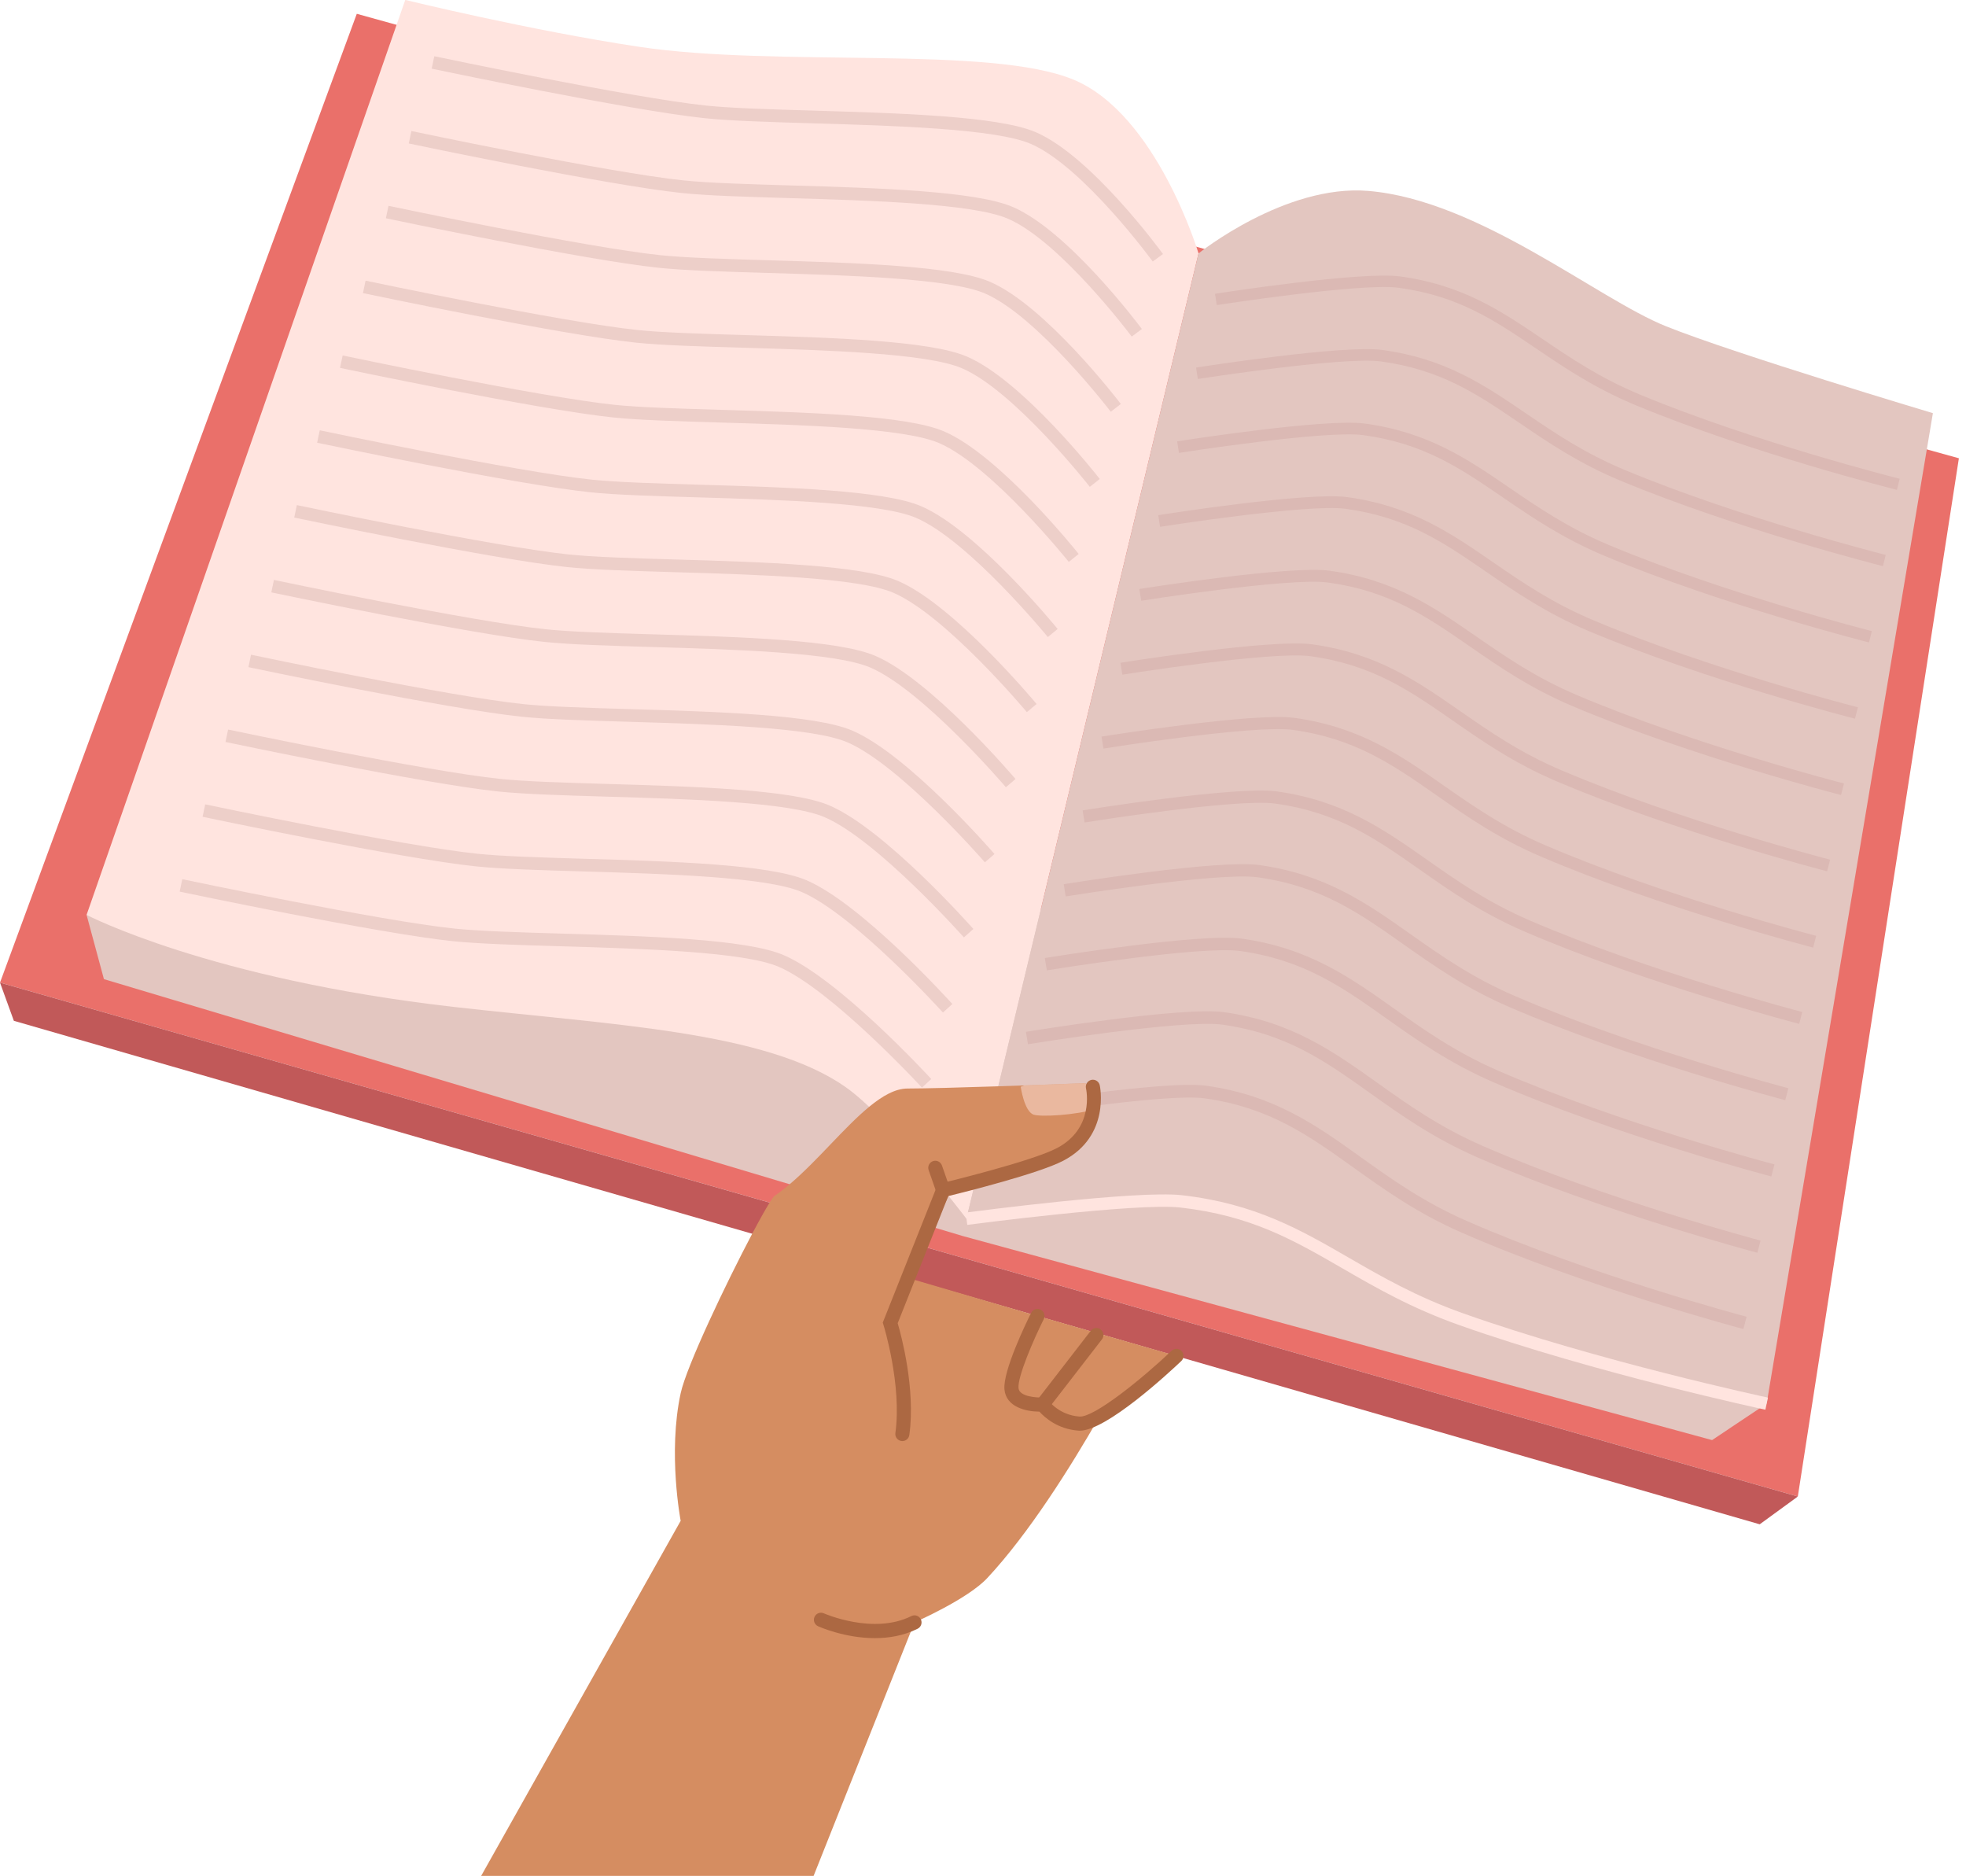 <svg width="152" height="145" viewBox="0 0 152 145" fill="none" xmlns="http://www.w3.org/2000/svg"><g id="Group"><g id="Group_2"><path id="Vector" d="M27.585 1.067L0 75.953L138.997 115.676L151.45 35.423L27.585 1.067Z" fill="#EA706A"/><path id="Vector_2" d="M6.694 70.718L8.035 75.684L74.452 95.546L132.368 111.314L136.587 108.496L78.337 68.84L6.694 70.718Z" fill="#E3C6C0"/><path id="Vector_3" d="M0 75.953L1.071 78.905L136.051 117.823L138.997 115.676L0 75.953Z" fill="#C15959"/><path id="Vector_4" d="M92.664 19.588C92.664 19.588 89.45 8.852 83.022 6.167C76.595 3.483 60.124 5.228 49.411 3.617C40.936 2.344 31.333 -0.007 31.333 -0.007L6.694 70.718C6.694 70.718 16.201 75.684 35.083 77.831C47.37 79.229 59.187 79.709 65.346 84.005C68.822 86.428 74.719 94.204 74.719 94.204L92.663 19.588H92.664Z" fill="#FFE4DF"/><path id="Vector_5" d="M92.664 19.588C92.664 19.588 99.36 14.219 105.787 14.757C114.332 15.471 123.463 23.078 128.819 25.225C134.176 27.372 149.441 31.936 149.441 31.936L136.587 108.497C136.587 108.497 119.179 104.136 113.018 101.989C106.858 99.842 100.699 93.937 91.325 92.862C87.856 92.465 74.721 94.204 74.721 94.204L92.664 19.588Z" fill="#E3C6C0"/><g id="Group_3"><path id="Vector_6" d="M146.658 37.865C146.546 37.838 135.424 35.038 126.497 31.336C123.298 30.009 120.983 28.442 118.747 26.927C115.529 24.747 112.747 22.864 108.107 22.241C105.245 21.856 94.184 23.565 94.073 23.582L93.938 22.707C94.398 22.636 105.237 20.962 108.225 21.364C113.071 22.015 116.069 24.044 119.243 26.194C121.444 27.685 123.72 29.227 126.836 30.519C135.702 34.196 146.763 36.979 146.873 37.007L146.659 37.865H146.658Z" fill="#DBB9B4"/><path id="Vector_7" d="M145.577 43.762C145.466 43.733 134.262 40.898 125.27 37.148C122.047 35.804 119.717 34.218 117.462 32.682C114.219 30.474 111.421 28.567 106.746 27.936C103.864 27.547 92.723 29.276 92.611 29.294L92.473 28.411C92.936 28.339 103.856 26.643 106.865 27.05C111.746 27.709 114.766 29.765 117.962 31.942C120.18 33.452 122.472 35.014 125.611 36.323C134.541 40.046 145.682 42.867 145.794 42.894L145.577 43.761V43.762Z" fill="#DBB9B4"/><path id="Vector_8" d="M144.499 49.659C144.386 49.63 133.1 46.76 124.044 42.962C120.798 41.601 118.45 39.993 116.179 38.438C112.913 36.203 110.094 34.271 105.387 33.632C102.484 33.238 91.264 34.989 91.151 35.007L91.012 34.115C91.479 34.042 102.477 32.326 105.509 32.738C110.428 33.406 113.469 35.489 116.689 37.693C118.921 39.222 121.231 40.803 124.392 42.128C133.386 45.9 144.608 48.754 144.721 48.782L144.5 49.657L144.499 49.659Z" fill="#DBB9B4"/><path id="Vector_9" d="M143.42 55.555C143.307 55.527 131.94 52.619 122.818 48.774C119.549 47.395 117.185 45.768 114.898 44.194C111.609 41.931 108.769 39.975 104.029 39.328C101.106 38.93 89.805 40.703 89.691 40.721L89.549 39.82C90.019 39.746 101.097 38.008 104.15 38.425C109.104 39.1 112.167 41.209 115.41 43.442C117.659 44.99 119.984 46.592 123.168 47.933C132.228 51.753 143.528 54.642 143.641 54.671L143.417 55.554L143.42 55.555Z" fill="#DBB9B4"/><path id="Vector_10" d="M142.341 61.452C142.227 61.424 130.779 58.481 121.592 54.588C118.299 53.193 115.918 51.545 113.615 49.951C110.302 47.659 107.443 45.68 102.669 45.026C99.726 44.622 88.345 46.417 88.231 46.436L88.088 45.527C88.562 45.452 99.718 43.692 102.793 44.114C107.783 44.799 110.869 46.934 114.135 49.195C116.4 50.762 118.741 52.382 121.948 53.74C131.069 57.606 142.452 60.532 142.566 60.561L142.338 61.452H142.341Z" fill="#DBB9B4"/><path id="Vector_11" d="M141.263 67.349C141.147 67.319 129.619 64.341 120.366 60.4C117.05 58.987 114.651 57.319 112.333 55.707C108.997 53.388 106.118 51.384 101.312 50.722C98.348 50.314 86.888 52.131 86.772 52.148L86.626 51.231C87.103 51.155 98.338 49.375 101.438 49.802C106.464 50.495 109.571 52.656 112.862 54.944C115.142 56.53 117.501 58.171 120.73 59.545C129.917 63.457 141.378 66.419 141.493 66.45L141.263 67.349Z" fill="#DBB9B4"/><path id="Vector_12" d="M140.182 73.246C140.067 73.216 128.457 70.201 119.139 66.213C115.799 64.784 113.385 63.096 111.049 61.463C107.69 59.115 104.79 57.089 99.952 56.418C96.968 56.005 85.428 57.843 85.312 57.862L85.165 56.937C85.646 56.861 96.96 55.057 100.082 55.49C105.143 56.192 108.273 58.378 111.585 60.695C113.882 62.3 116.257 63.96 119.508 65.351C128.761 69.311 140.301 72.308 140.417 72.338L140.184 73.246H140.182Z" fill="#DBB9B4"/><path id="Vector_13" d="M139.104 79.143C138.987 79.113 127.296 76.062 117.915 72.025C114.552 70.579 112.119 68.871 109.767 67.219C106.385 64.844 103.465 62.793 98.594 62.114C95.591 61.697 83.97 63.557 83.853 63.575L83.703 62.64C84.187 62.562 95.582 60.738 98.725 61.175C103.822 61.885 106.974 64.099 110.311 66.443C112.623 68.067 115.015 69.746 118.288 71.155C127.603 75.161 139.225 78.194 139.342 78.224L139.105 79.14L139.104 79.143Z" fill="#DBB9B4"/><path id="Vector_14" d="M138.025 85.04C137.907 85.009 126.136 81.922 116.689 77.839C113.302 76.376 110.853 74.646 108.485 72.976C105.08 70.573 102.141 68.498 97.237 67.812C94.213 67.389 82.512 69.271 82.394 69.29L82.242 68.347C82.73 68.268 94.203 66.422 97.369 66.866C102.502 67.584 105.676 69.824 109.036 72.195C111.365 73.838 113.771 75.538 117.068 76.963C126.446 81.017 138.149 84.085 138.266 84.115L138.026 85.041L138.025 85.04Z" fill="#DBB9B4"/><path id="Vector_15" d="M136.946 90.936C136.828 90.905 124.975 87.783 115.463 83.653C112.053 82.172 109.587 80.423 107.202 78.732C103.774 76.301 100.815 74.203 95.877 73.508C92.832 73.079 81.053 74.984 80.934 75.004L80.781 74.053C81.271 73.973 92.823 72.106 96.012 72.554C101.181 73.28 104.376 75.546 107.76 77.946C110.104 79.608 112.528 81.327 115.847 82.768C125.29 86.869 137.073 89.974 137.192 90.004L136.948 90.938L136.946 90.936Z" fill="#DBB9B4"/><path id="Vector_16" d="M135.868 96.833C135.748 96.802 123.815 93.643 114.237 89.465C110.804 87.967 108.321 86.198 105.921 84.488C102.469 82.03 99.489 79.907 94.519 79.204C91.455 78.771 79.594 80.697 79.476 80.716L79.319 79.756C79.812 79.675 91.445 77.786 94.656 78.24C99.861 78.976 103.078 81.268 106.485 83.695C108.845 85.377 111.286 87.116 114.627 88.572C124.137 92.72 135.997 95.86 136.117 95.891L135.87 96.833H135.868Z" fill="#DBB9B4"/><path id="Vector_17" d="M134.788 102.73C134.668 102.699 122.652 99.503 113.01 95.278C109.553 93.763 107.054 91.975 104.636 90.244C101.162 87.759 98.163 85.612 93.159 84.9C90.074 84.462 78.134 86.41 78.014 86.43L77.856 85.461C78.353 85.379 90.065 83.47 93.297 83.928C98.539 84.672 101.777 86.99 105.207 89.444C107.584 91.145 110.041 92.903 113.404 94.377C122.975 98.572 134.918 101.749 135.038 101.78L134.789 102.73H134.788Z" fill="#DBB9B4"/></g><g id="Group_4" opacity="0.5"><path id="Vector_18" d="M71.28 84.069C71.211 83.994 64.273 76.476 60.199 74.727C57.483 73.561 49.651 73.329 43.359 73.144C40.093 73.047 37.008 72.957 35.033 72.752C29.25 72.153 14.044 68.952 13.891 68.919L14.093 67.958C14.245 67.991 29.401 71.181 35.133 71.775C37.073 71.975 40.14 72.067 43.387 72.162C50.095 72.36 57.698 72.585 60.584 73.825C64.85 75.657 71.711 83.089 71.999 83.404L71.279 84.069H71.28Z" fill="#DBB9B4"/><path id="Vector_19" d="M72.902 78.264C72.834 78.189 66.042 70.691 61.971 68.943C59.255 67.778 51.423 67.546 45.131 67.36C41.865 67.263 38.78 67.173 36.805 66.968C31.021 66.369 15.816 63.168 15.663 63.135L15.865 62.174C16.017 62.207 31.173 65.397 36.906 65.991C38.845 66.192 41.912 66.283 45.161 66.379C51.869 66.576 59.471 66.802 62.358 68.041C66.625 69.874 73.347 77.292 73.631 77.606L72.904 78.265L72.902 78.264Z" fill="#DBB9B4"/><path id="Vector_20" d="M74.525 72.46C74.458 72.385 67.811 64.909 63.742 63.16C61.026 61.994 53.194 61.762 46.901 61.577C43.635 61.48 40.55 61.389 38.575 61.185C32.792 60.586 17.587 57.385 17.434 57.352L17.636 56.391C17.788 56.424 32.944 59.614 38.676 60.207C40.616 60.408 43.683 60.499 46.93 60.595C53.638 60.793 61.241 61.018 64.127 62.258C68.397 64.092 74.978 71.493 75.256 71.807L74.523 72.458L74.525 72.46Z" fill="#DBB9B4"/><path id="Vector_21" d="M76.147 66.654C76.082 66.579 69.579 59.124 65.513 57.377C62.798 56.211 54.966 55.979 48.673 55.793C45.407 55.696 42.322 55.606 40.347 55.401C34.564 54.802 19.359 51.601 19.206 51.568L19.408 50.607C19.56 50.64 34.715 53.83 40.448 54.424C42.388 54.625 45.455 54.716 48.703 54.812C55.411 55.01 63.014 55.235 65.9 56.474C70.173 58.309 76.615 65.696 76.888 66.01L76.148 66.654H76.147Z" fill="#DBB9B4"/><path id="Vector_22" d="M77.769 60.85C77.705 60.775 71.348 53.34 67.284 51.596C64.568 50.43 56.736 50.198 50.444 50.012C47.178 49.915 44.093 49.825 42.118 49.62C36.335 49.021 21.129 45.82 20.977 45.788L21.178 44.827C21.331 44.859 36.486 48.049 42.219 48.643C44.158 48.844 47.225 48.935 50.474 49.031C57.182 49.229 64.783 49.454 67.671 50.693C71.945 52.529 78.248 59.902 78.515 60.214L77.769 60.852V60.85Z" fill="#DBB9B4"/><path id="Vector_23" d="M79.391 55.045C79.328 54.97 73.118 47.557 69.056 45.812C66.34 44.647 58.508 44.414 52.216 44.229C48.95 44.132 45.865 44.042 43.89 43.837C38.107 43.238 22.901 40.037 22.748 40.004L22.95 39.043C23.103 39.076 38.258 42.266 43.991 42.86C45.93 43.06 48.998 43.152 52.245 43.247C58.953 43.445 66.555 43.671 69.442 44.91C73.718 46.747 79.883 54.103 80.143 54.416L79.391 55.045Z" fill="#DBB9B4"/><path id="Vector_24" d="M81.012 49.24C80.951 49.164 74.886 41.772 70.827 40.029C68.111 38.863 60.279 38.631 53.987 38.445C50.721 38.348 47.636 38.258 45.661 38.053C39.877 37.454 24.672 34.253 24.519 34.221L24.721 33.26C24.873 33.292 40.029 36.482 45.761 37.076C47.701 37.277 50.768 37.368 54.017 37.464C60.725 37.662 68.326 37.887 71.214 39.126C75.493 40.965 81.517 48.306 81.772 48.618L81.013 49.241L81.012 49.24Z" fill="#DBB9B4"/><path id="Vector_25" d="M82.634 43.434C82.574 43.361 76.655 35.988 72.597 34.245C69.881 33.079 62.05 32.847 55.757 32.662C52.491 32.565 49.406 32.475 47.431 32.27C41.648 31.671 26.442 28.47 26.29 28.437L26.491 27.476C26.644 27.509 41.799 30.699 47.532 31.293C49.471 31.493 52.539 31.585 55.786 31.68C62.494 31.878 70.097 32.103 72.983 33.343C77.265 35.181 83.15 42.509 83.398 42.82L82.633 43.434H82.634Z" fill="#DBB9B4"/><path id="Vector_26" d="M84.256 37.629C84.199 37.555 78.423 30.203 74.369 28.463C71.653 27.297 63.822 27.065 57.529 26.88C54.263 26.783 51.178 26.693 49.203 26.488C43.42 25.889 28.214 22.688 28.062 22.655L28.263 21.694C28.416 21.727 43.571 24.917 49.304 25.511C51.243 25.711 54.311 25.803 57.559 25.898C64.267 26.096 71.87 26.321 74.756 27.561C79.04 29.401 84.786 36.713 85.028 37.024L84.256 37.63V37.629Z" fill="#DBB9B4"/><path id="Vector_27" d="M85.879 31.824C85.823 31.75 80.192 24.42 76.141 22.679C73.426 21.514 65.594 21.282 59.301 21.096C56.035 20.999 52.95 20.909 50.975 20.704C45.192 20.105 29.986 16.904 29.834 16.871L30.036 15.91C30.188 15.943 45.343 19.133 51.076 19.727C53.016 19.928 56.083 20.019 59.331 20.115C66.039 20.312 73.642 20.538 76.528 21.777C80.815 23.619 86.422 30.917 86.658 31.227L85.88 31.824H85.879Z" fill="#DBB9B4"/><path id="Vector_28" d="M87.501 26.018C87.446 25.945 81.961 18.637 77.912 16.898C75.196 15.732 67.365 15.5 61.072 15.314C57.806 15.217 54.721 15.127 52.746 14.922C46.963 14.323 31.757 11.122 31.605 11.089L31.806 10.128C31.959 10.161 47.114 13.351 52.847 13.945C54.786 14.146 57.853 14.237 61.1 14.333C67.808 14.53 75.411 14.756 78.297 15.995C82.586 17.838 88.054 25.122 88.284 25.43L87.499 26.018H87.501Z" fill="#DBB9B4"/><path id="Vector_29" d="M89.122 20.213C89.069 20.139 83.728 12.853 79.683 11.115C76.967 9.95 69.135 9.717 62.843 9.532C59.577 9.435 56.492 9.345 54.517 9.14C48.733 8.541 33.528 5.34 33.375 5.307L33.577 4.346C33.729 4.379 48.885 7.569 54.617 8.163C56.557 8.363 59.624 8.455 62.873 8.55C69.581 8.748 77.183 8.974 80.07 10.213C84.361 12.057 89.689 19.326 89.914 19.634L89.123 20.213H89.122Z" fill="#DBB9B4"/></g></g><path id="Vector_30" d="M136.487 108.965C136.356 108.938 123.32 106.14 112.86 102.439C109.116 101.115 106.406 99.549 103.785 98.036C100.003 95.85 96.735 93.964 91.272 93.339C87.9 92.952 74.915 94.663 74.785 94.679L74.659 93.729C75.199 93.658 87.893 91.986 91.381 92.386C97.042 93.034 100.549 95.06 104.263 97.206C106.847 98.698 109.518 100.241 113.179 101.537C123.582 105.217 136.558 108.002 136.687 108.029L136.489 108.965H136.487Z" fill="#FFE4DF"/><g id="Group_5"><path id="Vector_31" d="M87.977 103.999C87.977 103.999 86.811 106.35 85.001 109.506C82.766 113.404 79.546 118.534 76.327 121.982C74.793 123.625 70.703 125.405 70.703 125.405C70.703 125.405 66.291 136.488 62.903 145H37.2L52.626 117.554C52.626 117.554 51.621 112.321 52.626 107.69C53.081 105.591 56.139 99.182 58.156 95.363C58.707 94.322 59.18 93.471 59.503 92.957C59.66 92.706 59.779 92.534 59.856 92.457C60.257 92.184 60.658 91.874 61.054 91.538C63.203 89.718 65.274 87.136 67.198 85.553C68.233 84.703 69.226 84.139 70.168 84.139C71.53 84.139 74.421 84.057 77.182 83.967C77.868 83.944 78.545 83.922 79.19 83.9C81.694 83.811 83.692 83.735 83.692 83.735C84.037 83.649 84.367 84.005 84.568 84.566C84.684 84.892 84.757 85.287 84.763 85.703C84.782 86.795 84.341 88.038 83.024 88.568C82.983 88.585 82.941 88.601 82.898 88.617C81.062 89.344 77.569 90.508 75.441 91.205C74.375 91.555 73.65 91.787 73.65 91.787L73.639 91.81L73.338 92.441L72.182 94.866L71.463 96.375L70.301 98.811L80.211 101.72L80.697 101.863L87.977 103.999Z" fill="#D58D61"/><path id="Vector_32" opacity="0.5" d="M84.763 85.704C83.174 86.209 80.418 86.349 79.897 86.152C79.184 85.883 78.915 84.004 78.915 84.004C78.915 84.004 79.015 83.965 79.19 83.901C81.694 83.812 83.692 83.736 83.692 83.736C84.237 83.6 84.747 84.571 84.763 85.704Z" fill="#FFE4DF"/><path id="Vector_33" d="M69.767 111.391C69.743 111.391 69.717 111.39 69.692 111.385C69.394 111.344 69.186 111.069 69.226 110.77C69.738 107.049 68.323 102.465 68.308 102.419L68.25 102.233L72.51 91.523L72.785 91.458C72.855 91.441 79.707 89.791 81.7 88.754C84.62 87.232 83.992 84.252 83.963 84.125C83.898 83.832 84.082 83.539 84.375 83.472C84.666 83.406 84.959 83.589 85.026 83.881C85.035 83.92 85.881 87.804 82.202 89.722C80.306 90.71 74.648 92.125 73.314 92.453L69.405 102.28C69.678 103.216 70.797 107.348 70.305 110.919C70.267 111.192 70.034 111.39 69.766 111.39L69.767 111.391Z" fill="#AC6842"/><path id="Vector_34" d="M80.211 101.719C80.211 101.719 78.069 106.013 78.202 107.355C78.335 108.696 80.613 108.563 80.613 108.563C80.613 108.563 81.55 109.904 83.425 110.038C85.299 110.172 90.957 104.805 90.957 104.805L80.211 101.719Z" fill="#D58D61"/><path id="Vector_35" d="M83.481 110.587C83.449 110.587 83.417 110.587 83.386 110.584C81.765 110.468 80.76 109.559 80.361 109.115C79.308 109.111 77.793 108.754 77.66 107.409C77.517 105.983 79.354 102.215 79.724 101.474C79.858 101.204 80.185 101.095 80.455 101.23C80.725 101.365 80.834 101.693 80.699 101.963C79.898 103.569 78.658 106.439 78.746 107.301C78.814 107.977 80.211 108.038 80.583 108.018L80.885 108.002L81.06 108.25C81.091 108.294 81.888 109.382 83.464 109.495C84.591 109.574 88.306 106.57 90.583 104.409C90.801 104.201 91.147 104.211 91.353 104.431C91.559 104.649 91.55 104.996 91.332 105.202C90.373 106.111 85.55 110.587 83.481 110.587Z" fill="#AC6842"/><path id="Vector_36" d="M67.641 126.622C65.325 126.622 63.367 125.756 63.248 125.702C62.975 125.577 62.852 125.255 62.975 124.979C63.099 124.705 63.42 124.582 63.695 124.705C63.733 124.722 67.521 126.388 70.46 124.917C70.73 124.782 71.057 124.891 71.192 125.161C71.326 125.431 71.218 125.759 70.948 125.894C69.868 126.435 68.716 126.622 67.641 126.622Z" fill="#AC6842"/><path id="Vector_37" d="M80.613 109.109C80.496 109.109 80.379 109.072 80.279 108.994C80.041 108.81 79.999 108.466 80.183 108.228L84.334 102.86C84.518 102.621 84.861 102.578 85.098 102.763C85.337 102.947 85.379 103.291 85.195 103.528L81.043 108.897C80.936 109.036 80.775 109.109 80.613 109.109Z" fill="#AC6842"/><path id="Vector_38" d="M72.913 92.536C72.689 92.536 72.478 92.395 72.4 92.17L71.798 90.448C71.698 90.164 71.848 89.851 72.132 89.751C72.415 89.652 72.727 89.802 72.826 90.086L73.428 91.809C73.528 92.093 73.378 92.405 73.094 92.505C73.034 92.525 72.975 92.536 72.915 92.536H72.913Z" fill="#AC6842"/></g></g></svg>